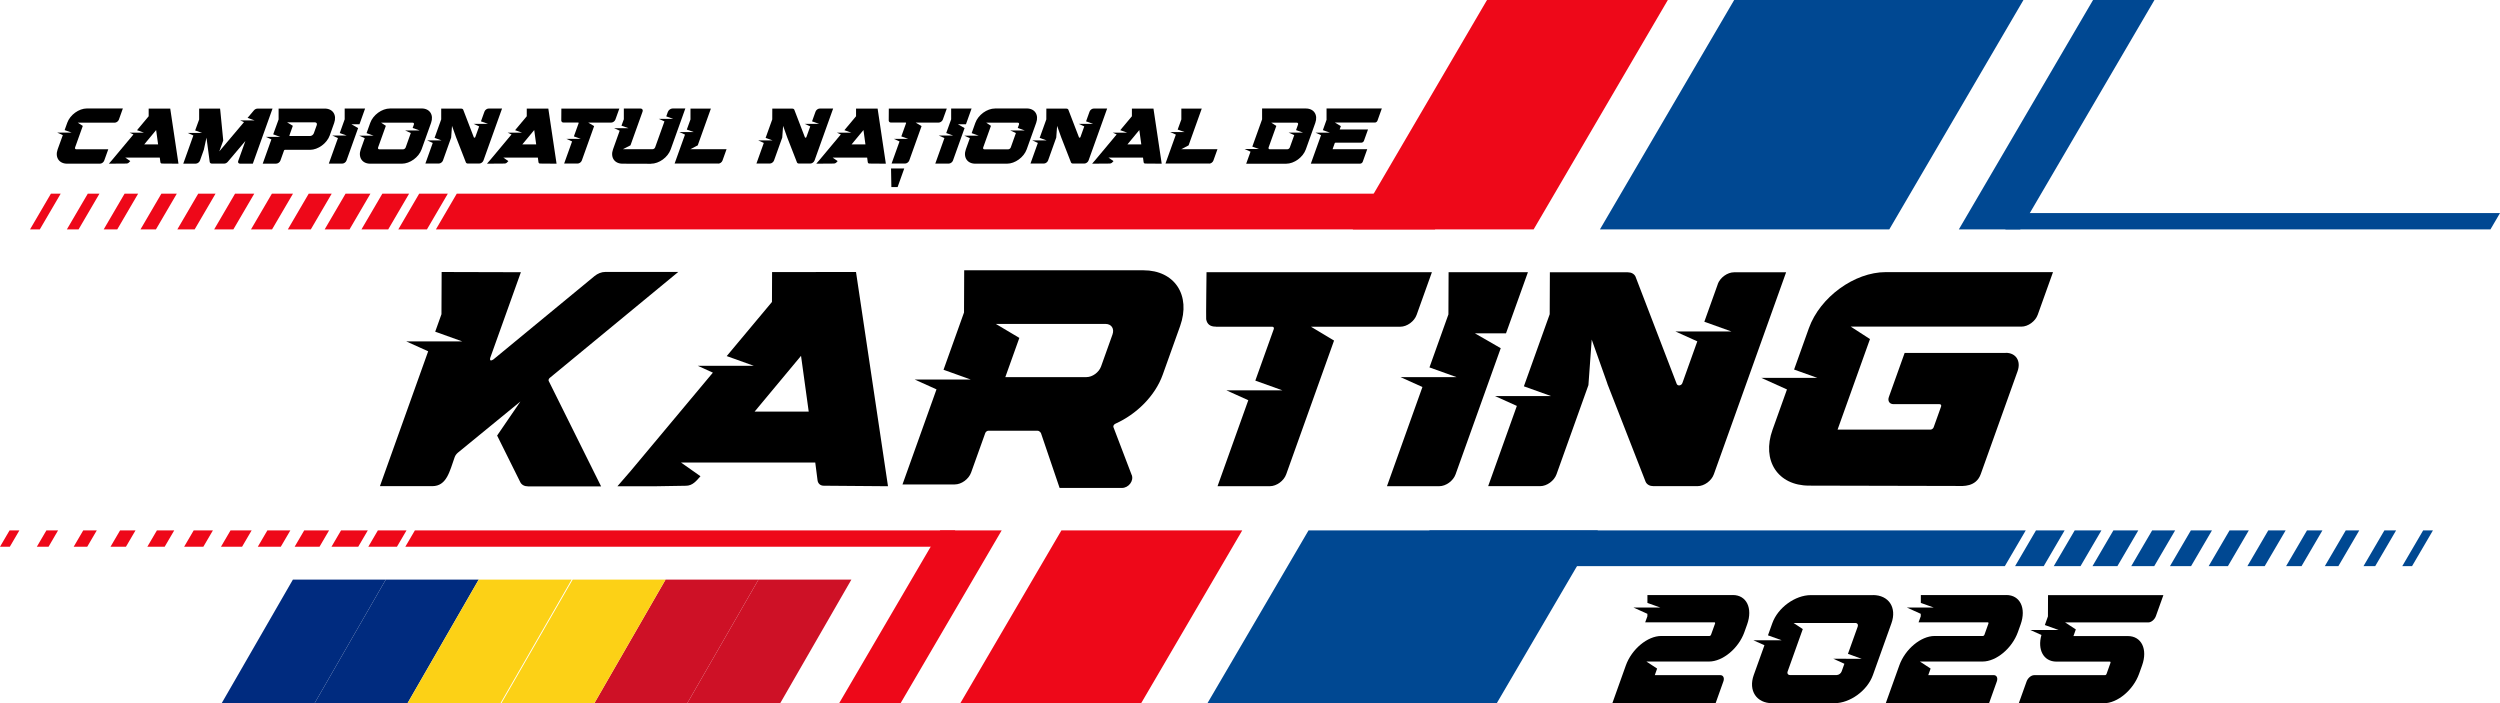 <?xml version="1.0" encoding="UTF-8"?>
<svg id="Layer_1" data-name="Layer 1" xmlns="http://www.w3.org/2000/svg" viewBox="0 0 583 164">
  <g>
    <path d="M467.76,82.31h-23.6l-3.68,10.28c-.33.92.16,1.66,1.09,1.66h10.73c.31,0,.47.25.36.55l-1.73,4.84c-.11.31-.45.55-.76.55h-21.65l7.56-21.12-4.49-2.9h39.81c1.55,0,3.25-1.24,3.8-2.77l3.56-9.94h-39c-7.31,0-15.33,5.84-17.92,13.05l-3.46,9.67,5.42,1.94h-13.07l5.99,2.7-3.36,9.39c-2.59,7.2,1.23,13.04,8.53,13.04l34.75.08h.02c.98,0,4.15.31,5.25-2.77l8.59-24c.84-2.36-.38-4.28-2.74-4.28Z"/>
    <path d="M337.77,73.32l-4.42,12.36h0l6.33,2.27h-13.07l5.1,2.3-8.27,23.13h12.2c1.55,0,3.26-1.24,3.8-2.77l10.53-29.41-6.03-3.47h7.26l5.11-14.25h-18.5l-.04,9.84Z"/>
    <path d="M180.05,63.46l-.03,6.96-10.55,12.62h0l6.33,2.27h-13.07l3.51,1.59-19.15,22.91-3.11,3.59c11.08,0,7.44.03,15.96-.12,1.58,0,2.43-1.12,3.41-2.22l-4.53-3.19h31.3l.53,4.13c.1.78.66,1.27,1.45,1.27l14.98.12-7.46-49.96-19.58.02ZM175.98,95.98l10.82-13,1.79,13h-12.61Z"/>
    <path d="M305.72,76.19h20.84c1.55,0,3.26-1.24,3.8-2.77l3.56-9.94h-52.56s-.13,10.66-.08,10.97c.21,1.17.96,1.72,2.19,1.72h.06v.02s13.15,0,13.15,0c.31,0,.48.25.36.56l-4.3,12.01h0l6.33,2.27h-13.07l5.1,2.3-7.17,20.05h12.21c1.55,0,3.26-1.24,3.8-2.77l11.16-31.19-5.39-3.23Z"/>
    <path d="M263.91,110.77l-4.26-11.17c-.1-.27.12-.64.48-.8,4.9-2.2,9.24-6.46,11.01-11.4l4.06-11.35c2.57-7.19-1.26-13.02-8.56-13.02h-41.79l-.04,9.84-4.78,13.36h0l6.33,2.27h-11.89,0-1.18l5.1,2.3-7.93,22.17h12.2c1.55,0,3.25-1.24,3.8-2.77l3.3-9.21c.11-.31.45-.55.76-.55h11.37c.42-.01.64.27.85.53l4.36,12.82h14.52c1.57,0,2.83-1.65,2.3-3.03ZM259.43,78.01l-2.67,7.47c-.5,1.36-2.01,2.46-3.39,2.46h-18.93l3.27-9.14-5.48-3.26h25.58c1.38,0,2.11,1.11,1.62,2.47Z"/>
    <path d="M400.59,66.26l-3.14,8.77,6.33,2.27h-13.07l5.1,2.3-3.48,9.73c-.22.61-1.05.75-1.31.23l-9.63-25.08c-.31-.62-.97-.98-1.8-.98h-18.16s-.04,9.78-.04,9.78l-6.02,16.81,6.33,2.27h-13.07l5.1,2.3-6.69,18.71h12.14c1.55,0,3.25-1.24,3.8-2.77l7.44-20.79.77-10.62,3.65,10.27h-.02s8.95,22.92,8.95,22.92c.31.63.97.99,1.8.99h10.3c1.55,0,3.26-1.24,3.8-2.77l16.85-47.1h-12.14c-1.55,0-3.26,1.24-3.81,2.77Z"/>
    <path d="M123.12,113.43h17.06l-12.22-24.59c-.1-.21,0-.51.25-.72l29.96-24.7h-17.06c-.83,0-1.74.36-2.5.99l-23.56,19.42c-1.1.71-.7-.46-.7-.46l7.12-19.89-18.48-.05-.04,9.84-1.46,4.08h0l6.33,2.27h-13.07l5.1,2.3-11.25,31.45h12.2c3.37,0,4.05-3.44,5.23-6.76.14-.4.42-.77.79-1.08l14.54-11.9-5.43,7.94,5.4,10.87c.31.62.97.98,1.8.98Z"/>
  </g>
  <g>
    <path d="M210.87,39.29l-1.55,4.34h-1.45s-.08-4.35-.08-4.35h3.08Z"/>
    <g>
      <path d="M309.34,27.97l-.85,2.38,1.63.58h-3.36l1.31.59-2.38,6.64h11.51c.24,0,.5-.19.59-.43l1.05-2.94h-8.08l.49-1.38c.03-.08.12-.14.2-.14h6.03c.24,0,.5-.19.59-.43l.95-2.65h-6.61l.28-.78-1.39-.83h9.33c.24,0,.5-.19.59-.43l1.02-2.85h-12.89v2.66Z"/>
      <path d="M80.37,27.85l-1.14,3.18h0l1.63.58h-3.36l1.31.59-2.13,5.95h3.14c.4,0,.84-.32.98-.71l2.71-7.57-1.55-.89h1.87l1.31-3.67h-4.76v2.53Z"/>
      <path d="M221.8,27.85l-1.14,3.18h0l1.63.58h-3.36l1.31.59-2.13,5.95h3.14c.4,0,.84-.32.98-.71l2.71-7.57-1.55-.89h1.87l1.31-3.67h-4.76v2.53Z"/>
      <path d="M304.52,25.3h-10.2v2.53s-2.28,6.36-2.28,6.36l1.54.55h-3.36l1.4.63-1.01,2.81h9.31c1.88,0,3.94-1.5,4.6-3.35l2.21-6.18c.66-1.85-.32-3.35-2.2-3.35ZM302.03,30.92h-1.52l1.31.59-1.03,2.87c-.08.24-.35.43-.59.43h-4.08c-.24,0-.37-.19-.28-.43l1.8-5.02-1.17-.75h5.95c.24,0,.37.19.28.43l-.46,1.3h0l1.63.58h-1.84Z"/>
      <path d="M122.84,25.32v1.79s-2.72,3.25-2.72,3.25h0l1.63.58h-3.36l.9.41-4.93,5.9-.8.92c2.85,0,1.92,0,4.11-.03.41,0,.62-.29.88-.57l-1.17-.82h8.05l.14,1.06c.03.2.17.33.37.33l3.85.03-1.92-12.85h-5.04ZM121.8,33.68l2.78-3.35.46,3.35h-3.24Z"/>
      <path d="M34.67,25.32v1.79s-2.72,3.25-2.72,3.25h0l1.63.58h-3.36l.9.41-4.93,5.9-.8.92c2.85,0,1.92,0,4.11-.03.41,0,.62-.29.88-.57l-1.17-.82h8.05l.14,1.06c.03.2.17.33.37.33l3.85.03-1.92-12.85h-5.04ZM33.63,33.68l2.78-3.35.46,3.35h-3.24Z"/>
      <path d="M137.17,28.59h5.36c.4,0,.84-.32.98-.71l.92-2.56h-13.52s-.03,2.74-.02,2.82c.05.3.25.44.56.44h.02,0s3.38,0,3.38,0c.08,0,.12.06.09.14l-1.11,3.09h0l1.63.58h-3.36l1.31.59-1.85,5.16h3.14c.4,0,.84-.32.98-.71l2.87-8.02-1.39-.83Z"/>
      <path d="M15.68,28.64l-.61,1.7h0l1.63.58h-3.36l1.31.59-1.2,3.31c-.67,1.85.32,3.35,2.2,3.35h7.67c.4,0,.84-.32.98-.71l.95-2.65h-7.46c-.24,0-.37-.19-.28-.43l1.8-5.02-1.17-.75h8.6c.4,0,.84-.32.98-.71l.93-2.61h-8.38c-1.87,0-3.93,1.49-4.59,3.34Z"/>
      <path d="M167.5,38.16c.4,0,.84-.32.98-.71l.95-2.65h-8.46l1.74-.9,3.07-8.58h-4.76v2.53s-.86,2.37-.86,2.37l1.63.58h-3.36l1.31.59-2.42,6.75h10.18Z"/>
      <path d="M281.98,38.16c.4,0,.84-.32.98-.71l.95-2.65h-8.46l1.73-.9,3.07-8.58h-4.76v2.53s-.86,2.37-.86,2.37l1.63.58h-3.36l1.31.59-2.42,6.75h10.18Z"/>
      <path d="M75.72,25.32h-10.75v2.53s-1.26,3.48-1.26,3.48h0l1.63.58h-3.36l1.31.59-2.02,5.66h3.14c.4,0,.84-.32.98-.71l.85-2.37c.03-.08.12-.14.2-.14h5.85c1.88,0,3.94-1.51,4.6-3.35l1.04-2.92c.66-1.85-.32-3.35-2.2-3.35ZM73.87,29.17l-.69,1.92c-.13.35-.52.63-.87.63h-4.73c-.08,0-.12-.06-.09-.14l.8-2.24-1.34-.81h6.5c.36,0,.54.28.42.64Z"/>
      <path d="M151.81,38.18c1.88,0,3.94-1.49,4.6-3.35l3.41-9.53h-2.98c-.45,0-.94.36-1.1.81l-.37,1.03,1.63.58h-3.36l1.31.59-2.17,6.05c-.08.24-.35.43-.59.43h-6.92l1.76-.9,2.82-7.87c.14-.39-.07-.71-.47-.71h-3.9v2.5s-.55,1.5-.55,1.5l1.63.58h-3.36l1.31.59-1.55,4.34c-.66,1.85.32,3.34,2.19,3.35,4.98.01,6.23.02,6.28.02-.07,0-2.37,0,.37,0Z"/>
      <path d="M112.97,26.04l-.81,2.26,1.63.58h-3.36l1.31.59-.9,2.5c-.06.16-.27.19-.34.06l-2.48-6.45c-.08-.16-.25-.25-.46-.25h-4.67s0,2.51,0,2.51l-1.55,4.32,1.63.58h-3.36l1.31.59-1.72,4.81h3.12c.4,0,.84-.32.98-.71l1.91-5.35.2-2.73.94,2.64h0s2.3,5.9,2.3,5.9c.08.16.25.25.46.25h2.65c.4,0,.84-.32.98-.71l4.34-12.12h-3.12c-.4,0-.84.32-.98.71Z"/>
      <path d="M199.63,25.32v1.79s-2.72,3.25-2.72,3.25h0l1.63.58h-3.36l.9.41-4.93,5.9-.8.92c2.85,0,1.91,0,4.11-.03.41,0,.63-.29.88-.57l-1.17-.82h8.05l.14,1.06c.03.2.17.33.37.33l3.85.03-1.92-12.85h-5.04ZM198.58,33.68l2.78-3.35.46,3.35h-3.24Z"/>
      <path d="M213.53,28.59h5.36c.4,0,.84-.32.98-.71l.92-2.56h-13.52s-.03,2.74-.02,2.82c.05.3.25.44.56.44h.01,0s3.39,0,3.39,0c.08,0,.12.06.09.14l-1.11,3.09h0l1.63.58h-3.36l1.31.59-1.85,5.16h3.14c.4,0,.84-.32.98-.71l2.87-8.02-1.39-.83Z"/>
      <path d="M190.18,26.04l-.81,2.26,1.63.58h-3.36l1.31.59-.9,2.5c-.06.16-.27.19-.34.06l-2.48-6.45c-.08-.16-.25-.25-.46-.25h-4.67s-.01,2.51-.01,2.51l-1.55,4.32,1.63.58h-3.36l1.31.59-1.72,4.81h3.12c.4,0,.84-.32.98-.71l1.92-5.35.2-2.73.94,2.64h0s2.3,5.9,2.3,5.9c.08.16.25.25.46.25h2.65c.4,0,.84-.32.98-.71l4.34-12.12h-3.12c-.4,0-.84.32-.98.71Z"/>
      <path d="M48.26,32.9h0s.64,4.84.64,4.84c.03.25.23.41.51.41h2.89c.28,0,.6-.16.81-.41l4.11-4.86-1.67,4.66c-.12.34.06.62.4.62h3.01l4.59-12.83h-3.53c-.28,0-.6.16-.81.41l-1.48,1.75h0l1.63.58h-3.36l.9.41-5.76,6.82.92-2.53-.69-7.03-.05-.41h-4.88v2.53s-.93,2.56-.93,2.56h0l1.63.58h-3.36l1.31.59-2.35,6.57h2.91c.4,0,.84-.32.98-.71l.91-2.55.61-2.8.11.82Z"/>
      <path d="M98.33,25.3h-7.39c-1.88,0-3.94,1.5-4.6,3.35l-.86,2.4,1.63.58h-3.36l1.31.59-.93,2.6c-.66,1.85.32,3.35,2.2,3.35h7.39c1.88,0,3.94-1.5,4.6-3.35l2.21-6.18c.66-1.85-.32-3.35-2.2-3.35ZM96.01,30.43h-1.52l1.31.59-1.2,3.37c-.09.24-.35.43-.59.43h-5.56c-.24,0-.36-.19-.28-.43l1.81-5.05-1.1-.73h7.36c.24,0,.36.19.28.43l-.29.8h0l1.63.58h-1.84Z"/>
      <path d="M263.96,25.32v1.79s-2.72,3.25-2.72,3.25h0l1.63.58h-3.36l.9.41-4.93,5.9-.8.92c2.85,0,1.91,0,4.11-.03.41,0,.63-.29.88-.57l-1.17-.82h8.05l.14,1.06c.03.2.17.33.37.33l3.85.03-1.92-12.85h-5.04ZM262.91,33.68l2.78-3.35.46,3.35h-3.24Z"/>
      <path d="M254.08,26.04l-.81,2.26,1.63.58h-3.36l1.31.59-.89,2.5c-.06.16-.27.19-.34.06l-2.48-6.45c-.08-.16-.25-.25-.46-.25h-4.67s-.01,2.51-.01,2.51l-1.55,4.32,1.63.58h-3.36l1.31.59-1.72,4.81h3.12c.4,0,.84-.32.98-.71l1.91-5.35.2-2.73.94,2.64h0s2.3,5.9,2.3,5.9c.08.16.25.25.46.25h2.65c.4,0,.84-.32.98-.71l4.34-12.12h-3.12c-.4,0-.84.32-.98.71Z"/>
      <path d="M239.44,25.3h-7.39c-1.88,0-3.94,1.5-4.6,3.35l-.86,2.4,1.63.58h-3.36l1.31.59-.93,2.6c-.66,1.85.32,3.35,2.2,3.35h7.39c1.88,0,3.94-1.5,4.6-3.35l2.21-6.18c.66-1.85-.32-3.35-2.2-3.35ZM237.12,30.43h-1.52l1.31.59-1.2,3.37c-.09.24-.35.43-.59.43h-5.56c-.24,0-.37-.19-.28-.43l1.81-5.05-1.1-.73h7.36c.24,0,.37.19.28.43l-.29.8h0l1.63.58h-1.84Z"/>
    </g>
  </g>
  <polygon points="404.41 0 373.1 53.5 440.58 53.5 471.87 0 404.41 0" style="fill: #004892;"/>
  <polygon points="346.77 0 315.47 53.5 357.64 53.5 388.94 0 346.77 0" style="fill: #ee0819;"/>
  <polygon points="106.52 45.16 334.66 45.16 334.66 53.5 101.65 53.5 106.52 45.16 106.52 45.16" style="fill: #ee0819; fill-rule: evenodd;"/>
  <path d="M90.53,53.5h-6.24c1.62-2.78,3.25-5.55,4.87-8.33h6.24c-1.62,2.78-3.25,5.55-4.87,8.33h0ZM99.56,53.5h-6.68l4.87-8.33h6.68l-4.87,8.33h0ZM81.51,53.5h-5.8c1.62-2.78,3.25-5.55,4.87-8.33h5.8c-1.62,2.78-3.25,5.55-4.87,8.33h0ZM72.48,53.5h-5.36c1.63-2.78,3.25-5.55,4.87-8.33h5.36c-1.62,2.78-3.25,5.55-4.87,8.33h0ZM63.45,53.5h-4.92c1.62-2.78,3.25-5.55,4.87-8.33h4.92c-1.63,2.78-3.25,5.55-4.88,8.33h0ZM54.42,53.5h-4.48c1.62-2.78,3.25-5.55,4.87-8.33h4.48c-1.62,2.78-3.25,5.55-4.87,8.33h0ZM45.39,53.5h-4.04c1.63-2.78,3.25-5.55,4.87-8.33h4.04c-1.62,2.78-3.25,5.55-4.87,8.33h0ZM36.36,53.5h-3.6c1.63-2.78,3.25-5.55,4.87-8.33h3.6c-1.62,2.78-3.25,5.55-4.87,8.33h0ZM27.34,53.5h-3.16c1.62-2.78,3.25-5.55,4.87-8.33h3.16c-1.62,2.78-3.25,5.55-4.87,8.33h0ZM18.31,53.5h-2.72c1.63-2.78,3.25-5.55,4.88-8.33h2.72c-1.62,2.78-3.25,5.55-4.87,8.33h0ZM9.28,53.5h-2.28l4.87-8.33h2.28l-4.87,8.33h0Z" style="fill: #ee0819; fill-rule: evenodd;"/>
  <polygon points="488.1 0 502.42 0 471.12 53.5 456.8 53.5 488.1 0 488.1 0" style="fill: #004892; fill-rule: evenodd;"/>
  <polygon points="467.67 53.5 580.77 53.5 583 49.69 467.67 49.69 467.67 53.5 467.67 53.5" style="fill: #004892; fill-rule: evenodd;"/>
  <g>
    <path d="M436.77,138.78h-14.47c-3.67,0-7.71,2.93-9,6.56l-1.01,2.82,3.2,1.15h-6.6l2.58,1.16-2.5,6.96c-1.29,3.62.64,6.56,4.32,6.56h14.47c3.67,0,7.71-2.94,9-6.56l4.33-12.1c1.3-3.63-.63-6.56-4.31-6.56ZM430.52,153.62h-2.99l2.58,1.17-.64,1.79c-.16.46-.68.84-1.15.84h-10.89c-.47,0-.72-.38-.55-.84l3.53-9.88-2.15-1.42h14.41c.47,0,.71.38.55.84l-2.28,6.36,3.2,1.15h-3.61Z"/>
    <path d="M467.87,138.77h-19.93v1.83s3.02,1.08,3.02,1.08h-6.27l3.23,1.46v.58s-.51,1.4-.51,1.4h16.14c.14,0,.21.13.15.3l-.92,2.58c-.06.17-.22.31-.36.31-.41,0-11.46,0-11.27,0-3.19,0-6.88,3.07-8.23,6.86l-3.16,8.82h24.09l1.81-5.08c.29-.81-.03-1.47-.71-1.47h-15.28l.55-1.53-2.5-1.64c.43,0,14.78,0,14.61,0,3.2,0,6.88-3.07,8.24-6.86l.64-1.79c1.36-3.79-.13-6.86-3.33-6.86Z"/>
    <path d="M404.11,138.77h-19.93v1.83s3.02,1.08,3.02,1.08h-6.27l3.24,1.46v.58s-.51,1.4-.51,1.4h16.14c.14,0,.21.13.15.3l-.93,2.58c-.06.17-.22.31-.36.31-.4,0-11.45,0-11.27,0-3.19,0-6.88,3.07-8.24,6.86l-3.15,8.82h24.08l1.81-5.08c.3-.81-.03-1.47-.71-1.47h-15.28l.54-1.53-2.5-1.64c.43,0,14.77,0,14.61,0,3.19,0,6.89-3.07,8.24-6.86l.64-1.79c1.36-3.79-.14-6.86-3.33-6.86Z"/>
  </g>
  <polygon points="281.57 164 349.04 164 372.63 123.69 305.15 123.69 281.57 164" style="fill: #004892;"/>
  <polygon points="223.94 164 266.11 164 289.69 123.69 247.52 123.69 223.94 164" style="fill: #ee0819;"/>
  <path d="M333.34,123.69h139.06l-4.87,8.33h-134.19v-8.33h0ZM483.82,123.69h6.23c-1.62,2.78-3.25,5.55-4.87,8.33h-6.24c1.62-2.77,3.25-5.55,4.88-8.33h0ZM474.79,123.69h6.68l-4.87,8.33h-6.68l4.87-8.33h0ZM492.85,123.69h5.8c-1.62,2.78-3.24,5.55-4.87,8.33h-5.81c1.62-2.77,3.24-5.55,4.87-8.33h0ZM501.88,123.69h5.36c-1.62,2.78-3.25,5.55-4.87,8.33h-5.36c1.62-2.77,3.25-5.55,4.87-8.33h0ZM510.91,123.69h4.92c-1.62,2.78-3.25,5.55-4.87,8.33h-4.92c1.62-2.77,3.24-5.55,4.87-8.33h0ZM519.93,123.69h4.49c-1.63,2.78-3.25,5.55-4.87,8.33h-4.49c1.63-2.77,3.25-5.55,4.87-8.33h0ZM528.96,123.69h4.05c-1.63,2.78-3.26,5.55-4.88,8.33h-4.04c1.62-2.77,3.25-5.55,4.87-8.33h0ZM537.99,123.69h3.6c-1.63,2.78-3.25,5.55-4.87,8.33h-3.6c1.63-2.77,3.25-5.55,4.87-8.33h0ZM547.02,123.69h3.16c-1.62,2.78-3.25,5.55-4.87,8.33h-3.16c1.62-2.77,3.25-5.55,4.88-8.33h0ZM556.05,123.69h2.72c-1.62,2.78-3.25,5.55-4.87,8.33h-2.73c1.62-2.77,3.24-5.55,4.87-8.33h0ZM565.07,123.69h2.29l-4.87,8.33h-2.28l4.87-8.33h0Z" style="fill: #004892; fill-rule: evenodd;"/>
  <polygon points="195.68 164 219.26 123.69 233.59 123.69 210.01 164 195.68 164 195.68 164" style="fill: #ee0819; fill-rule: evenodd;"/>
  <polygon points="222.73 123.69 96.75 123.69 94.52 127.5 222.73 127.5 222.73 123.69 222.73 123.69" style="fill: #ee0819; fill-rule: evenodd;"/>
  <path d="M77.3,127.5l2.23-3.81h6.24l-2.23,3.81h-6.24ZM85.89,127.5l2.23-3.81h6.68l-2.23,3.81h-6.68ZM68.71,127.5l2.23-3.81h5.8l-2.23,3.81h-5.8ZM60.12,127.5l2.23-3.81h5.36l-2.23,3.81h-5.36ZM51.53,127.5l2.23-3.81h4.92l-2.23,3.81h-4.92ZM42.94,127.5l2.23-3.81h4.48l-2.23,3.81h-4.49ZM34.36,127.5l2.23-3.81h4.04l-2.23,3.81h-4.04ZM25.77,127.5l2.23-3.81h3.6l-2.23,3.81h-3.6ZM17.18,127.5l2.23-3.81h3.16l-2.23,3.81h-3.16ZM8.59,127.5l2.23-3.81h2.72l-2.22,3.81h-2.73ZM0,127.5l2.23-3.81h2.29l-2.23,3.81H0Z" style="fill: #ee0819; fill-rule: evenodd;"/>
  <polygon points="155.2 135.17 138.61 163.98 160.28 163.98 176.87 135.17 155.2 135.17" style="fill: #ce1126;"/>
  <polygon points="133.54 135.17 116.94 163.98 138.61 163.98 155.2 135.17 133.54 135.17" style="fill: #fcd116;"/>
  <polygon points="176.87 135.17 160.28 163.98 181.95 163.98 198.54 135.17 176.87 135.17" style="fill: #ce1126;"/>
  <polygon points="89.96 135.17 73.37 163.98 95.04 163.98 111.63 135.17 89.96 135.17" style="fill: #002b7f;"/>
  <polygon points="68.3 135.17 51.7 163.98 73.37 163.98 89.96 135.17 68.3 135.17" style="fill: #002b7f;"/>
  <polygon points="111.63 135.17 95.04 163.98 116.71 163.98 133.3 135.17 111.63 135.17" style="fill: #fcd116;"/>
  <path d="M477.6,138.78l-.02,4.96-.72,2.02,3.2,1.15h-6.6l2.6,1.17c-.97,3.46.5,6.18,3.47,6.21h0c.34,0,12.04,0,12.48,0,.14,0,.21.13.15.3l-.91,2.56c-.06.17-.22.3-.36.3h-16.53c-.68,0-1.47.66-1.76,1.47l-1.82,5.08s19.83,0,19.81,0c3.19,0,6.88-3.07,8.24-6.86l.7-1.95c1.36-3.79-.13-6.86-3.33-6.86h-12.67l.55-1.55-2.5-1.63h19.41c.68,0,1.47-.66,1.76-1.47l1.75-4.89h-26.87Z"/>
</svg>